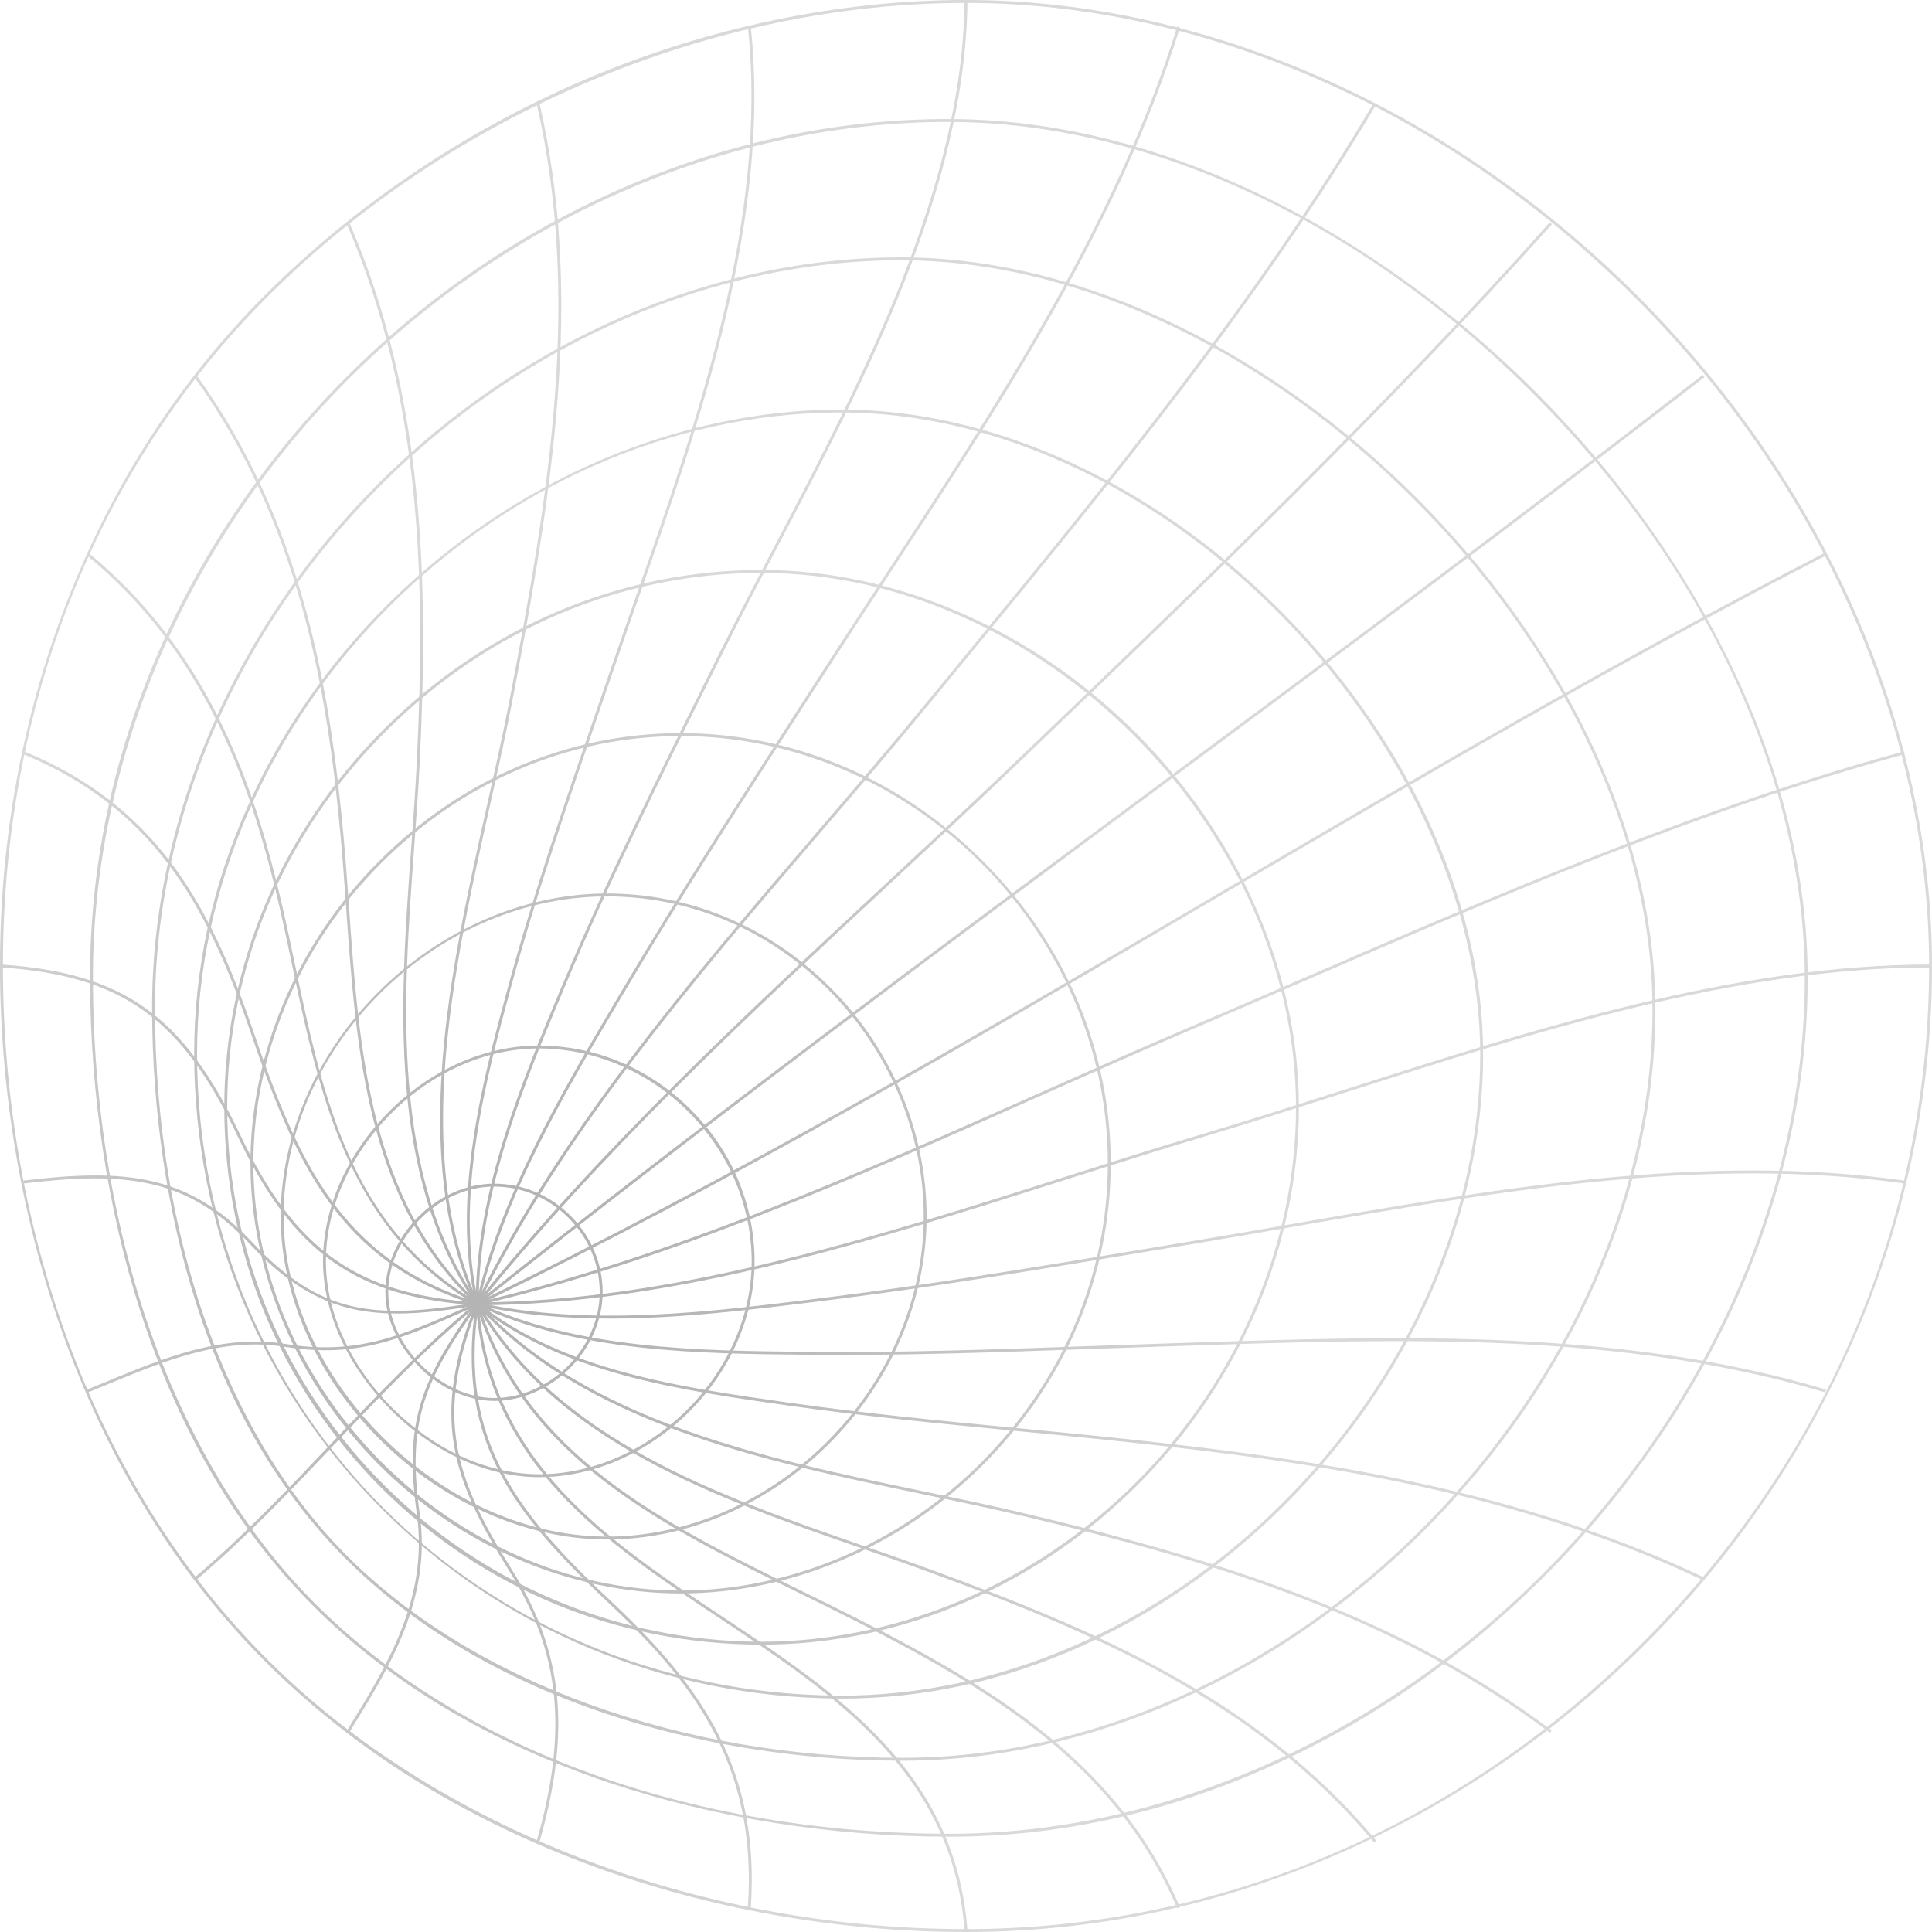<svg xmlns="http://www.w3.org/2000/svg" width="1188" height="1188" fill="none"><g clip-path="url(#a)" opacity=".3"><path fill="url(#b)" d="M593.998 1188c78.143 0 154.796-16 227.823-47.55 70.4-30.41 134.05-73.73 189.179-128.74 55.2-55.074 98.66-118.693 129.18-189.09 31.73-73.173 47.82-150.092 47.82-228.618 0-146.802-66.17-297.161-181.56-412.521C891.086 66.149 740.758 0 594.017 0h-.015c-77.823 0-158.43 16.74-233.113 48.408-73.761 31.276-142.172 77.251-197.836 132.953-53.135 53.174-94.31 117.055-122.38 189.873C13.683 441.252-.005 516.202 0 593.998c0 78.815 13.84 158.395 40.024 230.132 28.384 77.773 69.775 144.211 123.029 197.47 53.829 53.84 120.754 95.88 198.917 124.97 72.833 27.1 153.066 41.43 232.032 41.43h-.004Zm0-1186.216c146.281-.004 296.15 65.952 411.182 180.956 115.05 115.028 181.04 264.927 181.04 411.262 0 155.001-62.68 302.9-176.48 416.448-113.591 113.35-261.239 175.77-415.742 175.77-165.211 0-325.843-62.01-429.686-165.87C61.024 917.045 1.784 761.65 1.784 594.002c0-160.396 57.718-306.491 162.528-411.374C277.466 69.393 438.097 1.788 593.998 1.784Z"/><path fill="url(#c)" d="M583.95 1129.39c67.13 0 133.842-14.71 198.319-43.71 61.507-27.68 117.812-66.82 167.355-116.358 103.046-103.041 162.066-237.18 161.936-368.029-.06-62.021-15.57-126.014-46.09-190.201-28.73-60.41-70.432-119.013-120.6-169.471-50.343-50.636-108.872-92.71-169.255-121.678-64.527-30.956-129.177-46.685-192.155-46.747h-.494c-68.435 0-136.017 14.382-200.879 42.75C319.39 143.369 262.56 182.311 213.176 231.7c-49.142 49.145-87.872 105.612-115.109 167.833-28.411 64.902-42.78 132.788-42.707 201.764.077 71.725 10.813 142.747 31.048 205.385 23.534 72.841 59.128 133.533 105.798 180.389 47.508 47.699 108.818 84.399 182.23 109.079 64.469 21.67 136.747 33.17 209.024 33.24h.49Zm-.965-1054.417h.471c122.913.123 254.18 61.321 360.147 167.899 105.477 106.095 166.047 236.732 166.167 358.417.13 130.378-58.7 264.058-161.409 366.766C846.942 1069.47 714.135 1127.6 583.927 1127.6h-.467c-158.256-.17-300.401-51.85-389.991-141.8-86.47-86.817-136.16-226.965-136.325-384.515C57 467.312 114.333 333.06 214.438 232.951 314.845 132.54 449.162 74.973 582.985 74.973Z"/><path fill="url(#d)" d="M554.975 1082.67h.738c114.772-.14 232.237-52.55 322.274-143.787 89.069-90.258 140.073-206.313 139.923-318.413-.29-223.605-237.865-461.183-462.193-462.199l-1.796-.003c-115.56 0-232.368 50.438-320.757 138.576-88.941 88.682-139.84 206.641-139.65 323.626.1 62.924 9.33 125.045 26.689 179.655 20.456 64.353 51.562 117.649 92.459 158.411 41.8 41.664 95.691 73.724 160.172 95.284 56.444 18.88 119.41 28.85 182.141 28.85Zm-1.054-922.622c.599 0 1.186 0 1.788.004 223.467 1.012 460.131 237.674 460.421 460.414.14 111.637-50.669 227.236-139.413 317.158-89.702 90.896-206.703 143.106-321.004 143.256h-.749c-135.92 0-263.352-46.18-341.043-123.615-75.162-74.911-118.395-197.674-118.623-336.806-.19-116.514 50.52-234.013 139.125-322.364C322.476 210.298 438.84 160.04 553.921 160.04v.008Z"/><path fill="url(#e)" d="M518.11 1044.45c49.501 0 98.65-10.73 146.13-31.89 45.767-20.396 87.764-49.417 124.817-86.255 78.233-77.769 123.041-179.16 122.929-278.169-.054-47.874-11.775-96.95-34.837-145.86-21.823-46.276-53.505-90.756-91.625-128.628-77.981-77.476-175.681-121.813-268.291-121.813-.517 0-1.031 0-1.548.004-99.905.533-200.644 43.881-276.377 118.92-37.286 36.946-66.689 79.337-87.392 125.999-21.638 48.766-32.583 99.7-32.521 151.378.12 106.153 41.194 205.567 115.649 279.93 74.375 74.284 174.044 115.614 280.641 116.364.807.01 1.622.01 2.429.01l-.004.01Zm-2.417-1.8c-220.976-1.57-394.27-174.859-394.521-394.514-.24-209.035 184.115-393.385 394.517-394.513.51 0 1.031-.004 1.541-.004 92.15 0 189.382 44.144 267.035 121.295 78.75 78.244 125.829 180.381 125.937 273.226.112 98.538-44.503 199.466-122.4 276.902-75.88 75.428-175.039 118.218-272.106 117.608h-.003Z"/><path fill="url(#f)" d="M468.358 1011.28c43.495 0 86.191-9.03 126.914-26.851 39.096-17.108 74.49-41.433 105.199-72.301 62.437-62.758 98.244-147.041 98.232-231.244-.008-82.457-36.467-166.281-100.028-229.977-63.673-63.809-147.64-100.411-230.368-100.419h-.031c-86.504 0-168.945 34.741-232.167 97.831-63.333 63.206-98.209 145.798-98.198 232.565.012 88.543 34.258 171.576 96.429 233.805 62.222 62.275 145.312 96.581 233.967 96.591h.051Zm-.078-659.004h.031c171.966.02 328.593 156.646 328.612 328.612.008 83.731-35.606 167.559-97.715 229.985-62.36 62.681-146.505 98.627-230.854 98.627h-.043c-181.172-.03-328.588-147.44-328.612-328.612-.011-86.288 34.675-168.432 97.673-231.302 62.882-62.751 144.887-97.31 230.908-97.31Z"/><path fill="url(#g)" d="M418.552 979.815c67.713 0 135.271-28.636 185.378-78.572 50.999-50.825 79.078-116.854 79.07-185.926-.008-69.103-27.921-135.086-78.599-185.799-50.705-50.744-116.727-78.692-185.899-78.7h-.027c-69.13 0-135.205 28.195-186.061 79.395-49.841 50.18-78.422 117.646-78.41 185.104.011 67.461 28.766 134.973 78.885 185.227 50.23 50.365 117.885 79.255 185.609 79.267h.046l.008.004Zm-.073-527.209h.027c142.388.016 262.694 120.322 262.71 262.711.008 68.593-27.886 134.174-78.545 184.659-49.771 49.605-116.877 78.051-184.119 78.051h-.046c-139.925-.027-262.687-122.79-262.71-262.71-.012-66.987 28.376-133.997 77.892-183.845 50.516-50.856 116.147-78.866 184.795-78.866h-.004Z"/><path fill="url(#h)" d="M373.405 946.634c48.875 0 98.167-21.062 135.572-58.004 38.684-38.205 60.847-89.455 60.812-140.604-.035-52.339-21.92-103.96-60.035-141.616-37.784-37.328-86.949-57.556-138.573-56.977-50.126.572-100.704 22.731-138.762 60.792-38.058 38.062-59.862 88.293-59.823 137.805.038 48.747 22.356 98.811 61.232 137.36 38.603 38.278 88.663 60.595 137.353 61.232.737.008 1.483.016 2.224.016v-.004Zm-.038-395.432c50.307 0 98.22 20.004 135.135 56.475 37.78 37.328 59.468 88.481 59.507 140.349.034 50.678-21.939 101.461-60.283 139.333-37.069 36.614-85.909 57.491-134.317 57.491-.734 0-1.464-.004-2.201-.015-101.09-1.325-196.743-96.97-196.824-196.813-.085-103.647 91.887-195.615 196.82-196.809.722-.007 1.444-.011 2.163-.011Z"/><path fill="url(#i)" d="M331.554 908.295c33.057 0 66.693-14.675 92.328-40.287 25.542-25.518 40.162-59.201 40.116-92.409-.05-34.837-13.976-67.963-39.217-93.273-25.298-25.372-58.498-39.371-93.474-39.418h-.139c-32.667 0-66.076 14.694-91.691 40.325-26.04 26.063-40.935 59.73-40.865 92.37.065 31.404 15.091 64.523 41.228 90.864 26.303 26.512 59.638 41.754 91.463 41.828h.251Zm-.247-1.785c-65.929-.15-130.772-64.994-130.911-130.911-.07-32.168 14.636-65.376 40.344-91.107 25.279-25.299 58.232-39.804 90.428-39.804h.139c70.86.089 130.81 60.04 130.911 130.911.046 32.737-14.386 65.96-39.591 91.146-25.303 25.28-58.48 39.765-91.065 39.765h-.255Z"/><path fill="url(#j)" d="M303.95 861.435c16.687 0 33.582-7.303 46.384-20.058 12.845-12.798 20.213-29.829 20.221-46.736.007-17.617-7.017-34.343-19.78-47.094-12.713-12.702-29.385-19.695-46.948-19.695h-.066c-16.702.015-33.652 7.418-46.496 20.313-12.945 12.991-20.34 29.932-20.297 46.484.092 33.594 33.172 66.678 66.789 66.79h.193v-.004Zm-.123-131.803c17.088 0 33.312 6.808 45.685 19.174 12.423 12.415 19.262 28.693 19.255 45.831-.008 16.436-7.183 33.007-19.695 45.473-12.47 12.423-28.906 19.537-45.126 19.537h-.189c-32.721-.112-64.924-32.312-65.013-65.013-.043-16.077 7.163-32.559 19.776-45.218 12.512-12.559 28.998-19.773 45.233-19.788h.066l.008.004Z"/><path fill="url(#k)" d="m593.11 1187.17 1.781-.13c-7.28-97.61-80.167-146.07-150.657-192.929-70.338-46.759-143.068-95.112-149.857-192.429l-1.78.123c6.851 98.194 79.955 146.791 150.653 193.789 70.134 46.626 142.65 94.836 149.864 191.576h-.004Z"/><path fill="url(#l)" d="M461.663 1173.16c5.746-83.87-29.33-135.21-83.77-186.49-57.178-53.861-96.634-98.646-83.531-184.787l-1.765-.267c-13.238 87.003 26.496 132.116 84.072 186.355 54.069 50.929 88.91 101.899 83.21 185.079l1.78.12.004-.01Z"/><path fill="url(#m)" d="M331.724 1132.62c19.521-68.41 14.62-116.89-16.915-167.33-36.092-57.722-47.616-94.988-20.498-163.215l-1.661-.66c-27.403 68.945-15.779 106.566 20.645 164.818 31.238 49.957 36.081 98.027 16.714 165.897l1.715.49Z"/><path fill="url(#n)" d="M214.781 1065.22c24.909-40.24 50.667-81.853 43.311-134.485-7.805-55.85 2.17-81.063 36.115-128.471l-1.452-1.038c-34.254 47.839-44.322 73.3-36.432 129.756 7.268 51.991-18.317 93.328-43.063 133.298l1.518.94h.003Z"/><path fill="url(#o)" d="M120.685 971.515c30.528-25.912 57.695-54.59 83.971-82.322 27.874-29.419 56.699-59.838 89.393-86.759l-1.136-1.378c-32.778 26.99-61.638 57.452-89.551 86.909-26.241 27.697-53.377 56.336-83.831 82.187l1.154 1.359v.004Z"/><path fill="url(#p)" d="M54.17 856.172c3.992-1.622 7.978-3.275 11.967-4.924 34.741-14.389 70.659-29.272 109.177-23.063 44.623 7.183 72.126-5.024 113.756-23.503l4.77-2.116-.722-1.629-4.773 2.116c-41.341 18.351-68.648 30.473-112.75 23.371-39.015-6.283-75.177 8.693-110.146 23.179-3.981 1.649-7.966 3.302-11.956 4.92l.672 1.653.004-.004Z"/><path fill="url(#q)" d="M244.331 807.695c14.625 0 30.756-1.943 49.3-5.067l-.298-1.761c-63.144 10.647-96.351 7.82-138.53-37.29-38.78-41.475-77.707-45.206-140.4-37.621l.213 1.772c62.094-7.518 100.623-3.85 138.882 37.066 29.882 31.96 56.112 42.897 90.829 42.897l.004.004Z"/><path fill="url(#r)" d="m293.423 802.635.116-1.78c-73.78-4.754-111.957-31.744-145.883-103.133C112.904 624.602 75.884 598.203.95 593.109l-.12 1.781c74.155 5.043 110.799 31.184 145.212 103.6 34.261 72.088 72.829 99.341 147.381 104.145Z"/><path fill="url(#s)" d="m293.219 802.596.529-1.703c-84.075-26.055-110.548-86.465-138.762-168.965-26.836-78.46-60.935-137.371-140.133-169.868l-.676 1.649c78.576 32.242 112.444 90.794 139.121 168.795 28.388 83.001 55.043 143.786 139.921 170.092Z"/><path fill="url(#t)" d="m293.034 802.515.9-1.541c-78.294-45.646-94.977-124.651-112.637-208.289-1.615-7.651-3.233-15.312-4.905-22.955-17.865-81.766-45.005-166.196-121.986-229.753l-1.136 1.374c76.564 63.214 103.585 147.305 121.38 228.758a3295.827 3295.827 0 0 1 4.901 22.943c16.965 80.34 34.505 163.415 113.483 209.463Z"/><path fill="url(#u)" d="m292.872 802.396 1.22-1.302c-66.744-62.48-73.228-154.499-79.499-243.486-1.02-14.435-2.07-29.361-3.371-43.638-8.168-89.505-25.295-193.152-90.386-283.251l-1.444 1.046c64.84 89.748 81.909 193.102 90.057 282.367 1.301 14.258 2.352 29.176 3.371 43.603 6.295 89.332 12.806 181.706 80.059 244.664l-.007-.003Z"/><path fill="url(#v)" d="m292.744 802.249 1.475-1.004C240.038 721.9 247.785 615.62 254.62 521.852c1.386-19.02 2.695-36.989 3.541-54.707 5.132-107.751 3.437-222.331-43.321-330.175l-1.638.71c46.612 107.509 48.296 221.845 43.175 329.38-.842 17.699-2.151 35.653-3.537 54.66-6.855 94.058-14.629 200.667 39.904 280.525v.004Z"/><path fill="url(#w)" d="m292.67 802.118 1.622-.742c-41.268-90.447-15.49-205.667 7.256-307.325 4.904-21.924 9.538-42.634 13.369-62.484 25.326-131.278 44.075-249.592 16.819-368.133l-1.738.397c27.179 118.206 8.457 236.323-16.83 367.396-3.823 19.826-8.453 40.522-13.358 62.434-22.808 101.932-48.655 217.461-7.14 308.453v.004Z"/><path fill="url(#x)" d="m292.615 801.952 1.734-.41c-15.343-64.812 4.739-138.843 19.402-192.896 15.822-58.321 35.853-116.453 55.223-172.673 3.055-8.866 6.11-17.733 9.153-26.604 4.568-13.33 9.407-27.14 14.084-40.502 38.463-109.864 82.063-234.388 69.447-352.335l-1.773.19c12.57 117.545-30.956 241.868-69.358 351.554-4.68 13.362-9.515 27.179-14.088 40.514-3.039 8.867-6.094 17.734-9.148 26.6-19.383 56.247-39.425 114.41-55.263 172.788-14.713 54.239-34.86 128.521-19.413 193.778v-.004Z"/><path fill="url(#y)" d="m292.589 801.751 1.784-.011c-.405-68.412 29.362-139.102 53.278-195.901 27.26-64.736 59.112-128.706 89.918-190.572l6.63-13.319c10.454-21.012 21.611-42.303 33.417-64.84C532.032 233.257 593.701 115.549 594.891.9l-1.785-.02c-1.185 114.221-62.75 231.728-117.066 335.398-11.813 22.545-22.97 43.843-33.435 64.874l-6.631 13.319c-30.817 61.889-62.685 125.887-89.968 190.676-23.982 56.95-53.826 127.826-53.417 196.604Z"/><path fill="url(#z)" d="M294.349 801.948c15.768-67.249 52.447-129.224 87.921-189.159l2.325-3.927c34.598-58.475 72.054-116.549 108.277-172.711 5.716-8.863 11.431-17.726 17.139-26.592 11.682-18.147 23.893-36.776 35.698-54.792 70.034-106.836 142.446-217.314 179.871-337.88l-1.703-.529C686.53 136.684 614.183 247.054 544.219 353.79c-11.81 18.02-24.025 36.649-35.707 54.803-5.707 8.867-11.423 17.726-17.138 26.589-36.232 56.173-73.699 114.262-108.312 172.769l-2.325 3.927c-35.54 60.051-72.289 122.145-88.122 189.66l1.738.41h-.004Z"/><path fill="url(#A)" d="M294.284 802.137c51.134-104.832 131.618-198.624 209.453-289.322 22.796-26.565 46.368-54.034 68.342-80.854 7.704-9.404 15.432-18.815 23.167-28.234 88.257-107.466 179.515-218.593 251.07-339.64l-1.537-.908C773.294 184.11 682.078 295.18 593.863 402.596c-7.735 9.419-15.462 18.83-23.167 28.233-21.962 26.805-45.526 54.266-68.315 80.824-77.908 90.787-158.469 184.663-209.699 289.704l1.602.784v-.004Z"/><path fill="url(#B)" d="M294.181 802.303c73.996-92.196 163.257-175.287 249.584-255.643 27.727-25.808 56.397-52.497 83.94-78.924l2.707-2.598c108.984-104.57 221.678-212.7 323.873-327.218l-1.332-1.19C850.808 251.194 738.137 359.301 629.176 463.848l-2.707 2.599c-27.531 26.414-56.197 53.099-83.921 78.904-86.373 80.399-175.684 163.535-249.761 255.832l1.39 1.116.004.004Z"/><path fill="url(#C)" d="M294.038 802.442C430.819 693.531 573.69 587.583 711.857 485.126c110.826-82.183 225.428-167.166 336.223-253.183l-1.1-1.41c-110.772 86.006-225.363 170.981-336.185 253.16-138.179 102.469-281.065 208.421-417.87 317.351l1.113 1.394v.004Z"/><path fill="url(#D)" d="M293.871 802.551c155.294-75.093 306.877-163.999 453.471-249.978C869.29 481.049 995.389 407.091 1122.99 341.46l-.82-1.587C994.531 405.531 868.409 479.5 746.438 551.036c-146.563 85.96-298.119 174.847-453.347 249.908l.776 1.607h.004Z"/><path fill="url(#E)" d="M293.682 802.616c117.924-27.333 232.92-78.479 344.132-127.941 31.192-13.871 63.446-28.218 94.927-41.646 23.028-9.82 46.496-19.973 69.192-29.793 119.383-51.652 242.827-105.06 369.287-139.488l-.47-1.723c-126.58 34.463-250.086 87.899-369.524 139.573-22.696 9.817-46.16 19.974-69.184 29.79-31.493 13.432-63.754 27.778-94.95 41.654-111.135 49.427-226.05 100.538-343.808 127.833l.402 1.738-.004.003Z"/><path fill="url(#F)" d="M293.484 802.639c120.515-.529 243.1-39.499 361.646-77.186 29.4-9.345 57.17-18.174 85.079-26.492 28.62-8.531 57.162-17.652 87.381-27.31 118.047-37.734 240.11-76.75 359.51-76.757v-1.785c-119.67.008-241.876 39.066-360.055 76.842-30.211 9.655-58.742 18.776-87.35 27.303-27.924 8.322-55.702 17.154-85.11 26.504-118.418 37.645-240.871 76.571-361.116 77.101l.008 1.784.007-.004Z"/><path fill="url(#G)" d="M375.259 810.792c43.345 0 87.3-5.476 130.37-10.841l3.538-.44c64.588-8.036 129.868-18.895 192.997-29.4 10.122-1.683 20.243-3.367 30.365-5.039 20.194-3.337 41.067-6.975 61.252-10.489 124.875-21.753 253.999-44.248 377.079-26.855l.25-1.765c-123.35-17.432-252.62 5.086-377.634 26.863-20.182 3.514-41.047 7.152-61.236 10.489-10.122 1.672-20.248 3.356-30.37 5.039-63.113 10.501-128.373 21.356-192.923 29.389l-3.538.44c-70.454 8.774-143.307 17.849-211.734 2.692l-.386 1.741c26.801 5.936 54.262 8.176 81.966 8.176h.004Z"/><path fill="url(#H)" d="m1122.33 856.199.51-1.711c-125.721-37.579-261.614-33.107-393.034-28.778l-19.935.653c-14.98.479-29.964 1.008-44.943 1.541-54.552 1.927-110.95 3.919-166.448 3.375l-2.599-.027c-65.948-.649-140.696-1.383-202.018-30.312l-.761 1.615c61.677 29.094 136.631 29.832 202.76 30.481l2.599.027c55.521.548 111.953-1.444 166.528-3.375 14.984-.529 29.964-1.059 44.94-1.541l19.935-.649c131.274-4.321 267.02-8.789 392.456 28.705l.01-.004Z"/><path fill="url(#I)" d="m1047.15 971.639.76-1.61c-120.727-57.352-250.847-74.46-373.775-87.069-16.93-1.737-34.158-3.398-50.818-5.004-45.268-4.368-92.076-8.883-137.85-15.367l-1.016-.142c-65.171-9.234-139.04-19.696-190.409-61.391l-1.124 1.386c51.752 42.005 125.879 52.505 191.282 61.773l1.012.143c45.812 6.492 92.641 11.006 137.928 15.378 16.656 1.606 33.883 3.267 50.806 5.005 122.774 12.593 252.723 29.678 373.194 86.906l.01-.008Z"/><path fill="url(#J)" d="m953.083 1065.46 1.069-1.43c-91.814-68.904-197.075-103.436-326.877-134.087-19.244-4.545-39.032-8.658-59.982-13.01-96.664-20.093-206.223-42.866-273.156-115.792l-1.313 1.204c67.319 73.351 177.179 96.186 274.106 116.333 20.935 4.352 40.711 8.461 59.935 13.003 129.587 30.601 234.651 65.06 326.218 133.779Z"/><path fill="url(#K)" d="m844.86 1132.95 1.37-1.14c-72.984-87.97-175.642-130.68-274.535-166.883-13.531-4.955-27.202-9.689-41.672-14.702-87.813-30.423-187.344-64.901-235.774-148.922l-1.545.892c48.759 84.596 148.625 119.194 236.732 149.718 14.462 5.012 28.125 9.743 41.642 14.694 98.665 36.123 201.072 78.723 273.774 166.343h.008Z"/><path fill="url(#L)" d="m723.91 1173.45 1.641-.7c-39.769-92.9-121.307-139.3-215.898-186.228-6.097-3.024-12.245-6.04-18.413-9.067-82.658-40.549-168.131-82.484-196.901-175.975l-1.707.526c28.998 94.227 114.823 136.333 197.82 177.051 6.168 3.024 12.312 6.04 18.406 9.064 94.27 46.769 175.522 92.989 215.052 185.329Z"/></g><defs><radialGradient id="b" cx="0" cy="0" r="1" gradientTransform="rotate(180 164.937 390.209) scale(446.292)" gradientUnits="userSpaceOnUse"><stop offset=".04"/><stop offset=".17" stop-color="#070707"/><stop offset=".37" stop-color="#1B1B1B"/><stop offset=".61" stop-color="#3C3C3C"/><stop offset=".88" stop-color="#696969"/><stop offset="1" stop-color="gray"/></radialGradient><radialGradient id="c" cx="0" cy="0" r="1" gradientTransform="rotate(180 164.937 390.209) scale(446.296)" gradientUnits="userSpaceOnUse"><stop offset=".04"/><stop offset=".17" stop-color="#070707"/><stop offset=".37" stop-color="#1B1B1B"/><stop offset=".61" stop-color="#3C3C3C"/><stop offset=".88" stop-color="#696969"/><stop offset="1" stop-color="gray"/></radialGradient><radialGradient id="d" cx="0" cy="0" r="1" gradientTransform="rotate(180 164.937 390.209) scale(446.296)" gradientUnits="userSpaceOnUse"><stop offset=".04"/><stop offset=".17" stop-color="#070707"/><stop offset=".37" stop-color="#1B1B1B"/><stop offset=".61" stop-color="#3C3C3C"/><stop offset=".88" stop-color="#696969"/><stop offset="1" stop-color="gray"/></radialGradient><radialGradient id="e" cx="0" cy="0" r="1" gradientTransform="rotate(180 164.937 390.209) scale(446.292)" gradientUnits="userSpaceOnUse"><stop offset=".04"/><stop offset=".17" stop-color="#070707"/><stop offset=".37" stop-color="#1B1B1B"/><stop offset=".61" stop-color="#3C3C3C"/><stop offset=".88" stop-color="#696969"/><stop offset="1" stop-color="gray"/></radialGradient><radialGradient id="f" cx="0" cy="0" r="1" gradientTransform="rotate(180 164.937 390.209) scale(446.292)" gradientUnits="userSpaceOnUse"><stop offset=".04"/><stop offset=".17" stop-color="#070707"/><stop offset=".37" stop-color="#1B1B1B"/><stop offset=".61" stop-color="#3C3C3C"/><stop offset=".88" stop-color="#696969"/><stop offset="1" stop-color="gray"/></radialGradient><radialGradient id="g" cx="0" cy="0" r="1" gradientTransform="rotate(180 164.937 390.21) scale(446.296)" gradientUnits="userSpaceOnUse"><stop offset=".04"/><stop offset=".17" stop-color="#070707"/><stop offset=".37" stop-color="#1B1B1B"/><stop offset=".61" stop-color="#3C3C3C"/><stop offset=".88" stop-color="#696969"/><stop offset="1" stop-color="gray"/></radialGradient><radialGradient id="h" cx="0" cy="0" r="1" gradientTransform="rotate(180 164.937 390.21) scale(446.292)" gradientUnits="userSpaceOnUse"><stop offset=".04"/><stop offset=".17" stop-color="#070707"/><stop offset=".37" stop-color="#1B1B1B"/><stop offset=".61" stop-color="#3C3C3C"/><stop offset=".88" stop-color="#696969"/><stop offset="1" stop-color="gray"/></radialGradient><radialGradient id="i" cx="0" cy="0" r="1" gradientTransform="rotate(180 164.937 390.21) scale(446.292)" gradientUnits="userSpaceOnUse"><stop offset=".04"/><stop offset=".17" stop-color="#070707"/><stop offset=".37" stop-color="#1B1B1B"/><stop offset=".61" stop-color="#3C3C3C"/><stop offset=".88" stop-color="#696969"/><stop offset="1" stop-color="gray"/></radialGradient><radialGradient id="j" cx="0" cy="0" r="1" gradientTransform="rotate(180 164.937 390.209) scale(446.296)" gradientUnits="userSpaceOnUse"><stop offset=".04"/><stop offset=".17" stop-color="#070707"/><stop offset=".37" stop-color="#1B1B1B"/><stop offset=".61" stop-color="#3C3C3C"/><stop offset=".88" stop-color="#696969"/><stop offset="1" stop-color="gray"/></radialGradient><radialGradient id="k" cx="0" cy="0" r="1" gradientTransform="rotate(180 164.937 390.21) scale(446.296)" gradientUnits="userSpaceOnUse"><stop offset=".04"/><stop offset=".17" stop-color="#070707"/><stop offset=".37" stop-color="#1B1B1B"/><stop offset=".61" stop-color="#3C3C3C"/><stop offset=".88" stop-color="#696969"/><stop offset="1" stop-color="gray"/></radialGradient><radialGradient id="l" cx="0" cy="0" r="1" gradientTransform="rotate(180 164.937 390.21) scale(446.292)" gradientUnits="userSpaceOnUse"><stop offset=".04"/><stop offset=".17" stop-color="#070707"/><stop offset=".37" stop-color="#1B1B1B"/><stop offset=".61" stop-color="#3C3C3C"/><stop offset=".88" stop-color="#696969"/><stop offset="1" stop-color="gray"/></radialGradient><radialGradient id="m" cx="0" cy="0" r="1" gradientTransform="rotate(180 164.937 390.209) scale(446.292)" gradientUnits="userSpaceOnUse"><stop offset=".04"/><stop offset=".17" stop-color="#070707"/><stop offset=".37" stop-color="#1B1B1B"/><stop offset=".61" stop-color="#3C3C3C"/><stop offset=".88" stop-color="#696969"/><stop offset="1" stop-color="gray"/></radialGradient><radialGradient id="n" cx="0" cy="0" r="1" gradientTransform="rotate(180 164.937 390.209) scale(446.296)" gradientUnits="userSpaceOnUse"><stop offset=".04"/><stop offset=".17" stop-color="#070707"/><stop offset=".37" stop-color="#1B1B1B"/><stop offset=".61" stop-color="#3C3C3C"/><stop offset=".88" stop-color="#696969"/><stop offset="1" stop-color="gray"/></radialGradient><radialGradient id="o" cx="0" cy="0" r="1" gradientTransform="rotate(180 164.937 390.209) scale(446.296)" gradientUnits="userSpaceOnUse"><stop offset=".04"/><stop offset=".17" stop-color="#070707"/><stop offset=".37" stop-color="#1B1B1B"/><stop offset=".61" stop-color="#3C3C3C"/><stop offset=".88" stop-color="#696969"/><stop offset="1" stop-color="gray"/></radialGradient><radialGradient id="p" cx="0" cy="0" r="1" gradientTransform="rotate(180 164.937 390.21) scale(446.292)" gradientUnits="userSpaceOnUse"><stop offset=".04"/><stop offset=".17" stop-color="#070707"/><stop offset=".37" stop-color="#1B1B1B"/><stop offset=".61" stop-color="#3C3C3C"/><stop offset=".88" stop-color="#696969"/><stop offset="1" stop-color="gray"/></radialGradient><radialGradient id="q" cx="0" cy="0" r="1" gradientTransform="rotate(180 164.937 390.21) scale(446.292)" gradientUnits="userSpaceOnUse"><stop offset=".04"/><stop offset=".17" stop-color="#070707"/><stop offset=".37" stop-color="#1B1B1B"/><stop offset=".61" stop-color="#3C3C3C"/><stop offset=".88" stop-color="#696969"/><stop offset="1" stop-color="gray"/></radialGradient><radialGradient id="r" cx="0" cy="0" r="1" gradientTransform="rotate(180 164.937 390.209) scale(446.296)" gradientUnits="userSpaceOnUse"><stop offset=".04"/><stop offset=".17" stop-color="#070707"/><stop offset=".37" stop-color="#1B1B1B"/><stop offset=".61" stop-color="#3C3C3C"/><stop offset=".88" stop-color="#696969"/><stop offset="1" stop-color="gray"/></radialGradient><radialGradient id="s" cx="0" cy="0" r="1" gradientTransform="rotate(180 164.937 390.209) scale(446.292)" gradientUnits="userSpaceOnUse"><stop offset=".04"/><stop offset=".17" stop-color="#070707"/><stop offset=".37" stop-color="#1B1B1B"/><stop offset=".61" stop-color="#3C3C3C"/><stop offset=".88" stop-color="#696969"/><stop offset="1" stop-color="gray"/></radialGradient><radialGradient id="t" cx="0" cy="0" r="1" gradientTransform="rotate(180 164.937 390.209) scale(446.296)" gradientUnits="userSpaceOnUse"><stop offset=".04"/><stop offset=".17" stop-color="#070707"/><stop offset=".37" stop-color="#1B1B1B"/><stop offset=".61" stop-color="#3C3C3C"/><stop offset=".88" stop-color="#696969"/><stop offset="1" stop-color="gray"/></radialGradient><radialGradient id="u" cx="0" cy="0" r="1" gradientTransform="rotate(180 164.937 390.209) scale(446.296)" gradientUnits="userSpaceOnUse"><stop offset=".04"/><stop offset=".17" stop-color="#070707"/><stop offset=".37" stop-color="#1B1B1B"/><stop offset=".61" stop-color="#3C3C3C"/><stop offset=".88" stop-color="#696969"/><stop offset="1" stop-color="gray"/></radialGradient><radialGradient id="v" cx="0" cy="0" r="1" gradientTransform="rotate(180 164.937 390.209) scale(446.296)" gradientUnits="userSpaceOnUse"><stop offset=".04"/><stop offset=".17" stop-color="#070707"/><stop offset=".37" stop-color="#1B1B1B"/><stop offset=".61" stop-color="#3C3C3C"/><stop offset=".88" stop-color="#696969"/><stop offset="1" stop-color="gray"/></radialGradient><radialGradient id="w" cx="0" cy="0" r="1" gradientTransform="rotate(180 164.937 390.209) scale(446.292)" gradientUnits="userSpaceOnUse"><stop offset=".04"/><stop offset=".17" stop-color="#070707"/><stop offset=".37" stop-color="#1B1B1B"/><stop offset=".61" stop-color="#3C3C3C"/><stop offset=".88" stop-color="#696969"/><stop offset="1" stop-color="gray"/></radialGradient><radialGradient id="x" cx="0" cy="0" r="1" gradientTransform="rotate(180 164.937 390.209) scale(446.292)" gradientUnits="userSpaceOnUse"><stop offset=".04"/><stop offset=".17" stop-color="#070707"/><stop offset=".37" stop-color="#1B1B1B"/><stop offset=".61" stop-color="#3C3C3C"/><stop offset=".88" stop-color="#696969"/><stop offset="1" stop-color="gray"/></radialGradient><radialGradient id="y" cx="0" cy="0" r="1" gradientTransform="rotate(180 164.937 390.21) scale(446.292)" gradientUnits="userSpaceOnUse"><stop offset=".04"/><stop offset=".17" stop-color="#070707"/><stop offset=".37" stop-color="#1B1B1B"/><stop offset=".61" stop-color="#3C3C3C"/><stop offset=".88" stop-color="#696969"/><stop offset="1" stop-color="gray"/></radialGradient><radialGradient id="z" cx="0" cy="0" r="1" gradientTransform="rotate(180 164.937 390.209) scale(446.296)" gradientUnits="userSpaceOnUse"><stop offset=".04"/><stop offset=".17" stop-color="#070707"/><stop offset=".37" stop-color="#1B1B1B"/><stop offset=".61" stop-color="#3C3C3C"/><stop offset=".88" stop-color="#696969"/><stop offset="1" stop-color="gray"/></radialGradient><radialGradient id="A" cx="0" cy="0" r="1" gradientTransform="rotate(180 164.937 390.209) scale(446.296)" gradientUnits="userSpaceOnUse"><stop offset=".04"/><stop offset=".17" stop-color="#070707"/><stop offset=".37" stop-color="#1B1B1B"/><stop offset=".61" stop-color="#3C3C3C"/><stop offset=".88" stop-color="#696969"/><stop offset="1" stop-color="gray"/></radialGradient><radialGradient id="B" cx="0" cy="0" r="1" gradientTransform="rotate(180 164.937 390.209) scale(446.296)" gradientUnits="userSpaceOnUse"><stop offset=".04"/><stop offset=".17" stop-color="#070707"/><stop offset=".37" stop-color="#1B1B1B"/><stop offset=".61" stop-color="#3C3C3C"/><stop offset=".88" stop-color="#696969"/><stop offset="1" stop-color="gray"/></radialGradient><radialGradient id="C" cx="0" cy="0" r="1" gradientTransform="rotate(180 164.937 390.209) scale(446.292)" gradientUnits="userSpaceOnUse"><stop offset=".04"/><stop offset=".17" stop-color="#070707"/><stop offset=".37" stop-color="#1B1B1B"/><stop offset=".61" stop-color="#3C3C3C"/><stop offset=".88" stop-color="#696969"/><stop offset="1" stop-color="gray"/></radialGradient><radialGradient id="D" cx="0" cy="0" r="1" gradientTransform="rotate(180 164.937 390.21) scale(446.292)" gradientUnits="userSpaceOnUse"><stop offset=".04"/><stop offset=".17" stop-color="#070707"/><stop offset=".37" stop-color="#1B1B1B"/><stop offset=".61" stop-color="#3C3C3C"/><stop offset=".88" stop-color="#696969"/><stop offset="1" stop-color="gray"/></radialGradient><radialGradient id="E" cx="0" cy="0" r="1" gradientTransform="rotate(180 164.937 390.21) scale(446.288)" gradientUnits="userSpaceOnUse"><stop offset=".04"/><stop offset=".17" stop-color="#070707"/><stop offset=".37" stop-color="#1B1B1B"/><stop offset=".61" stop-color="#3C3C3C"/><stop offset=".88" stop-color="#696969"/><stop offset="1" stop-color="gray"/></radialGradient><radialGradient id="F" cx="0" cy="0" r="1" gradientTransform="rotate(180 164.937 390.209) scale(446.292)" gradientUnits="userSpaceOnUse"><stop offset=".04"/><stop offset=".17" stop-color="#070707"/><stop offset=".37" stop-color="#1B1B1B"/><stop offset=".61" stop-color="#3C3C3C"/><stop offset=".88" stop-color="#696969"/><stop offset="1" stop-color="gray"/></radialGradient><radialGradient id="G" cx="0" cy="0" r="1" gradientTransform="rotate(180 164.937 390.21) scale(446.296)" gradientUnits="userSpaceOnUse"><stop offset=".04"/><stop offset=".17" stop-color="#070707"/><stop offset=".37" stop-color="#1B1B1B"/><stop offset=".61" stop-color="#3C3C3C"/><stop offset=".88" stop-color="#696969"/><stop offset="1" stop-color="gray"/></radialGradient><radialGradient id="H" cx="0" cy="0" r="1" gradientTransform="rotate(180 164.937 390.21) scale(446.292)" gradientUnits="userSpaceOnUse"><stop offset=".04"/><stop offset=".17" stop-color="#070707"/><stop offset=".37" stop-color="#1B1B1B"/><stop offset=".61" stop-color="#3C3C3C"/><stop offset=".88" stop-color="#696969"/><stop offset="1" stop-color="gray"/></radialGradient><radialGradient id="I" cx="0" cy="0" r="1" gradientTransform="rotate(180 164.937 390.209) scale(446.296)" gradientUnits="userSpaceOnUse"><stop offset=".04"/><stop offset=".17" stop-color="#070707"/><stop offset=".37" stop-color="#1B1B1B"/><stop offset=".61" stop-color="#3C3C3C"/><stop offset=".88" stop-color="#696969"/><stop offset="1" stop-color="gray"/></radialGradient><radialGradient id="J" cx="0" cy="0" r="1" gradientTransform="rotate(180 164.937 390.209) scale(446.296)" gradientUnits="userSpaceOnUse"><stop offset=".04"/><stop offset=".17" stop-color="#070707"/><stop offset=".37" stop-color="#1B1B1B"/><stop offset=".61" stop-color="#3C3C3C"/><stop offset=".88" stop-color="#696969"/><stop offset="1" stop-color="gray"/></radialGradient><radialGradient id="K" cx="0" cy="0" r="1" gradientTransform="rotate(180 164.937 390.209) scale(446.296)" gradientUnits="userSpaceOnUse"><stop offset=".04"/><stop offset=".17" stop-color="#070707"/><stop offset=".37" stop-color="#1B1B1B"/><stop offset=".61" stop-color="#3C3C3C"/><stop offset=".88" stop-color="#696969"/><stop offset="1" stop-color="gray"/></radialGradient><radialGradient id="L" cx="0" cy="0" r="1" gradientTransform="rotate(180 164.937 390.209) scale(446.292)" gradientUnits="userSpaceOnUse"><stop offset=".04"/><stop offset=".17" stop-color="#070707"/><stop offset=".37" stop-color="#1B1B1B"/><stop offset=".61" stop-color="#3C3C3C"/><stop offset=".88" stop-color="#696969"/><stop offset="1" stop-color="gray"/></radialGradient><clipPath id="a"><path fill="#fff" d="M1188 0H0v1188h1188z"/></clipPath></defs></svg>